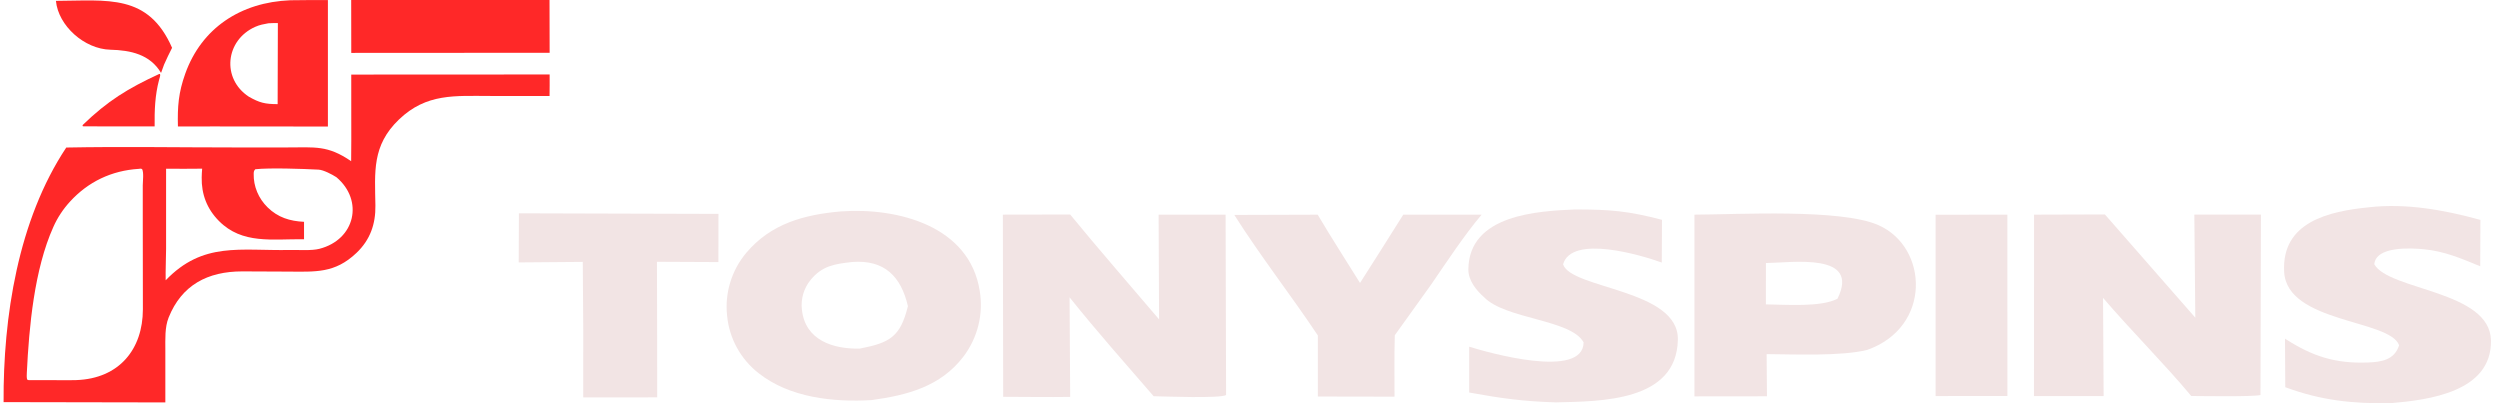 <svg width="124" height="20" viewBox="0 0 124 20" fill="none" xmlns="http://www.w3.org/2000/svg">
<path d="M113.334 16.796L113.38 16.825C114.72 17.684 115.845 18.039 117.446 17.98C118.131 17.955 118.763 17.851 118.996 17.126C118.54 15.839 113.434 16.024 113.294 13.488C113.156 10.996 115.538 10.478 117.491 10.282C119.339 10.068 121.256 10.419 123.028 10.907L123.019 13.208C122.097 12.826 121.24 12.46 120.228 12.363C119.582 12.302 117.849 12.201 117.765 13.106C118.489 14.411 123.511 14.405 123.552 16.89C123.593 19.448 120.443 19.837 118.595 19.996C116.687 20.03 115.129 19.863 113.349 19.205L113.335 16.795L113.334 16.796Z" fill="#F2E4E4"/>
<path d="M72.873 17.196C73.804 17.488 78.524 18.828 78.547 16.982C77.93 15.835 74.655 15.839 73.603 14.734C73.231 14.409 72.828 13.915 72.831 13.371C72.847 10.629 76.309 10.471 78.113 10.389C79.865 10.389 80.754 10.463 82.435 10.903L82.424 13.022C81.412 12.657 77.953 11.621 77.528 13.111C77.94 14.342 83.274 14.34 83.222 16.852C83.159 19.927 79.395 19.903 77.175 19.958C75.535 19.908 74.481 19.76 72.871 19.469V17.197L72.873 17.196Z" fill="#F2E4E4"/>
<path d="M43.235 19.844C41.33 19.957 39.168 19.726 37.626 18.509C36.734 17.812 36.168 16.779 36.064 15.656C35.943 14.534 36.286 13.411 37.012 12.544C38.24 11.085 39.897 10.645 41.707 10.486C44.523 10.284 48.09 11.202 48.595 14.43C48.785 15.577 48.494 16.75 47.791 17.681C46.654 19.177 44.987 19.604 43.235 19.844ZM42.27 12.995C41.415 13.091 40.785 13.175 40.206 13.884C39.867 14.299 39.713 14.831 39.774 15.361C39.94 16.877 41.31 17.315 42.639 17.292C44.132 17.001 44.658 16.714 45.033 15.184C44.693 13.729 43.886 12.871 42.27 12.995Z" fill="#F2E4E4"/>
<path d="M25.728 13.016L25.738 10.58L35.636 10.609L35.633 12.999L32.585 12.985L32.594 16.669L32.597 19.709L28.928 19.712C28.937 17.471 28.93 15.23 28.906 12.99L25.728 13.016Z" fill="#F2E4E4"/>
<path d="M49.758 19.683L49.742 10.646L53.081 10.64C54.498 12.371 56.036 14.128 57.49 15.841L57.467 10.649L60.79 10.647L60.814 19.594C60.515 19.77 57.751 19.663 57.221 19.653C55.79 17.999 54.421 16.459 53.051 14.748L53.081 19.687C51.989 19.703 50.856 19.684 49.761 19.682L49.758 19.683Z" fill="#F2E4E4"/>
<path d="M65.366 16.641C64.023 14.623 62.546 12.748 61.222 10.661L65.358 10.648C66.013 11.759 66.773 12.932 67.457 14.035C68.177 12.909 68.892 11.78 69.601 10.648H73.488C72.631 11.658 71.736 13.021 70.976 14.126L69.182 16.627C69.153 17.627 69.169 18.672 69.168 19.675L65.365 19.668L65.366 16.641Z" fill="#F2E4E4"/>
<path d="M84.044 19.66V10.647C86.224 10.639 91.293 10.345 93.163 11.164C95.653 12.255 95.825 16.233 92.605 17.358C91.317 17.674 89.01 17.574 87.625 17.564L87.642 19.656L84.044 19.66ZM87.59 13.047L87.588 15.097C88.582 15.108 90.319 15.247 91.138 14.817C92.286 12.506 88.901 13.031 87.59 13.047Z" fill="#F2E4E4"/>
<path d="M96.006 19.644V10.651L99.565 10.647L99.568 19.64L96.006 19.644Z" fill="#F2E4E4"/>
<path d="M100.889 10.647L104.403 10.636L108.887 15.757L108.839 10.643H112.142L112.12 19.593C111.711 19.687 109.244 19.643 108.685 19.641C107.374 18.064 105.706 16.407 104.311 14.774L104.34 19.646H100.885L100.889 10.647Z" fill="#F2E4E4"/>
<path d="M8.825 6.272C8.8 5.279 8.853 4.597 9.188 3.656C9.996 1.392 11.939 0.111 14.395 0.013C15.007 -0.002 15.649 0.006 16.264 0.004V6.276L10.706 6.271L8.825 6.272ZM13.316 1.154C13.082 1.196 12.879 1.233 12.659 1.331C11.176 1.994 10.979 3.898 12.339 4.794C12.869 5.097 13.144 5.165 13.771 5.165L13.782 1.143C13.646 1.145 13.447 1.143 13.316 1.154Z" fill="#FF2828"/>
<path d="M17.423 2.624L17.419 0H27.256L27.262 2.618L17.423 2.624Z" fill="#FF2828"/>
<path d="M7.988 3.617C7.444 2.697 6.477 2.49 5.474 2.466C4.184 2.434 2.893 1.28 2.774 0.043C5.343 0.032 7.354 -0.324 8.535 2.372C8.39 2.65 8.267 2.916 8.139 3.201L7.988 3.617Z" fill="#FF2828"/>
<path d="M4.14 6.267L4.093 6.252L4.106 6.196C5.339 5.002 6.348 4.385 7.897 3.669L7.934 3.673C7.971 3.741 7.914 3.864 7.893 3.949C7.686 4.726 7.661 5.474 7.67 6.271L4.14 6.267Z" fill="#FF2828"/>
<path d="M17.417 7.995C17.436 6.572 17.413 5.127 17.422 3.699L27.262 3.694C27.266 4.046 27.262 4.408 27.258 4.76H24.334C22.571 4.76 21.154 4.614 19.783 5.933C18.443 7.223 18.595 8.527 18.62 10.193C18.634 11.106 18.365 11.896 17.678 12.547C16.601 13.568 15.647 13.476 14.264 13.471L12.017 13.461C10.3 13.461 9.009 14.138 8.363 15.753C8.17 16.235 8.201 16.831 8.201 17.34V19.96L0.178 19.945C0.154 15.736 0.888 10.929 3.287 7.318C5.991 7.264 8.9 7.313 11.617 7.313H14.237C15.634 7.313 16.244 7.193 17.417 7.995ZM6.888 8.375C5.532 8.458 4.37 9.018 3.474 9.998C3.129 10.373 2.85 10.798 2.645 11.259C1.699 13.367 1.442 16.205 1.331 18.48C1.325 18.59 1.319 18.714 1.344 18.821C1.422 18.866 1.405 18.851 1.51 18.853L3.071 18.857C3.307 18.857 3.543 18.862 3.779 18.853C5.923 18.778 7.085 17.311 7.087 15.345L7.081 10.766V9.194C7.081 8.988 7.142 8.559 7.048 8.386C6.976 8.356 6.968 8.364 6.888 8.375ZM8.238 8.368V12.339C8.236 12.848 8.207 13.401 8.217 13.903C10.074 11.973 11.906 12.447 14.381 12.399C14.803 12.391 15.448 12.442 15.838 12.342C17.619 11.889 18.056 9.942 16.685 8.789C16.467 8.649 16.041 8.426 15.799 8.414C15.021 8.373 13.379 8.317 12.666 8.394C12.594 8.459 12.585 8.518 12.583 8.619C12.569 9.243 12.821 9.844 13.277 10.289C13.786 10.787 14.379 10.969 15.08 11.002V11.866C13.511 11.85 12.013 12.125 10.86 10.961C10.261 10.358 9.99 9.631 10.004 8.804C10.008 8.658 10.013 8.512 10.027 8.366C9.44 8.368 8.823 8.379 8.238 8.368Z" fill="#FF2828"/>
</svg>
